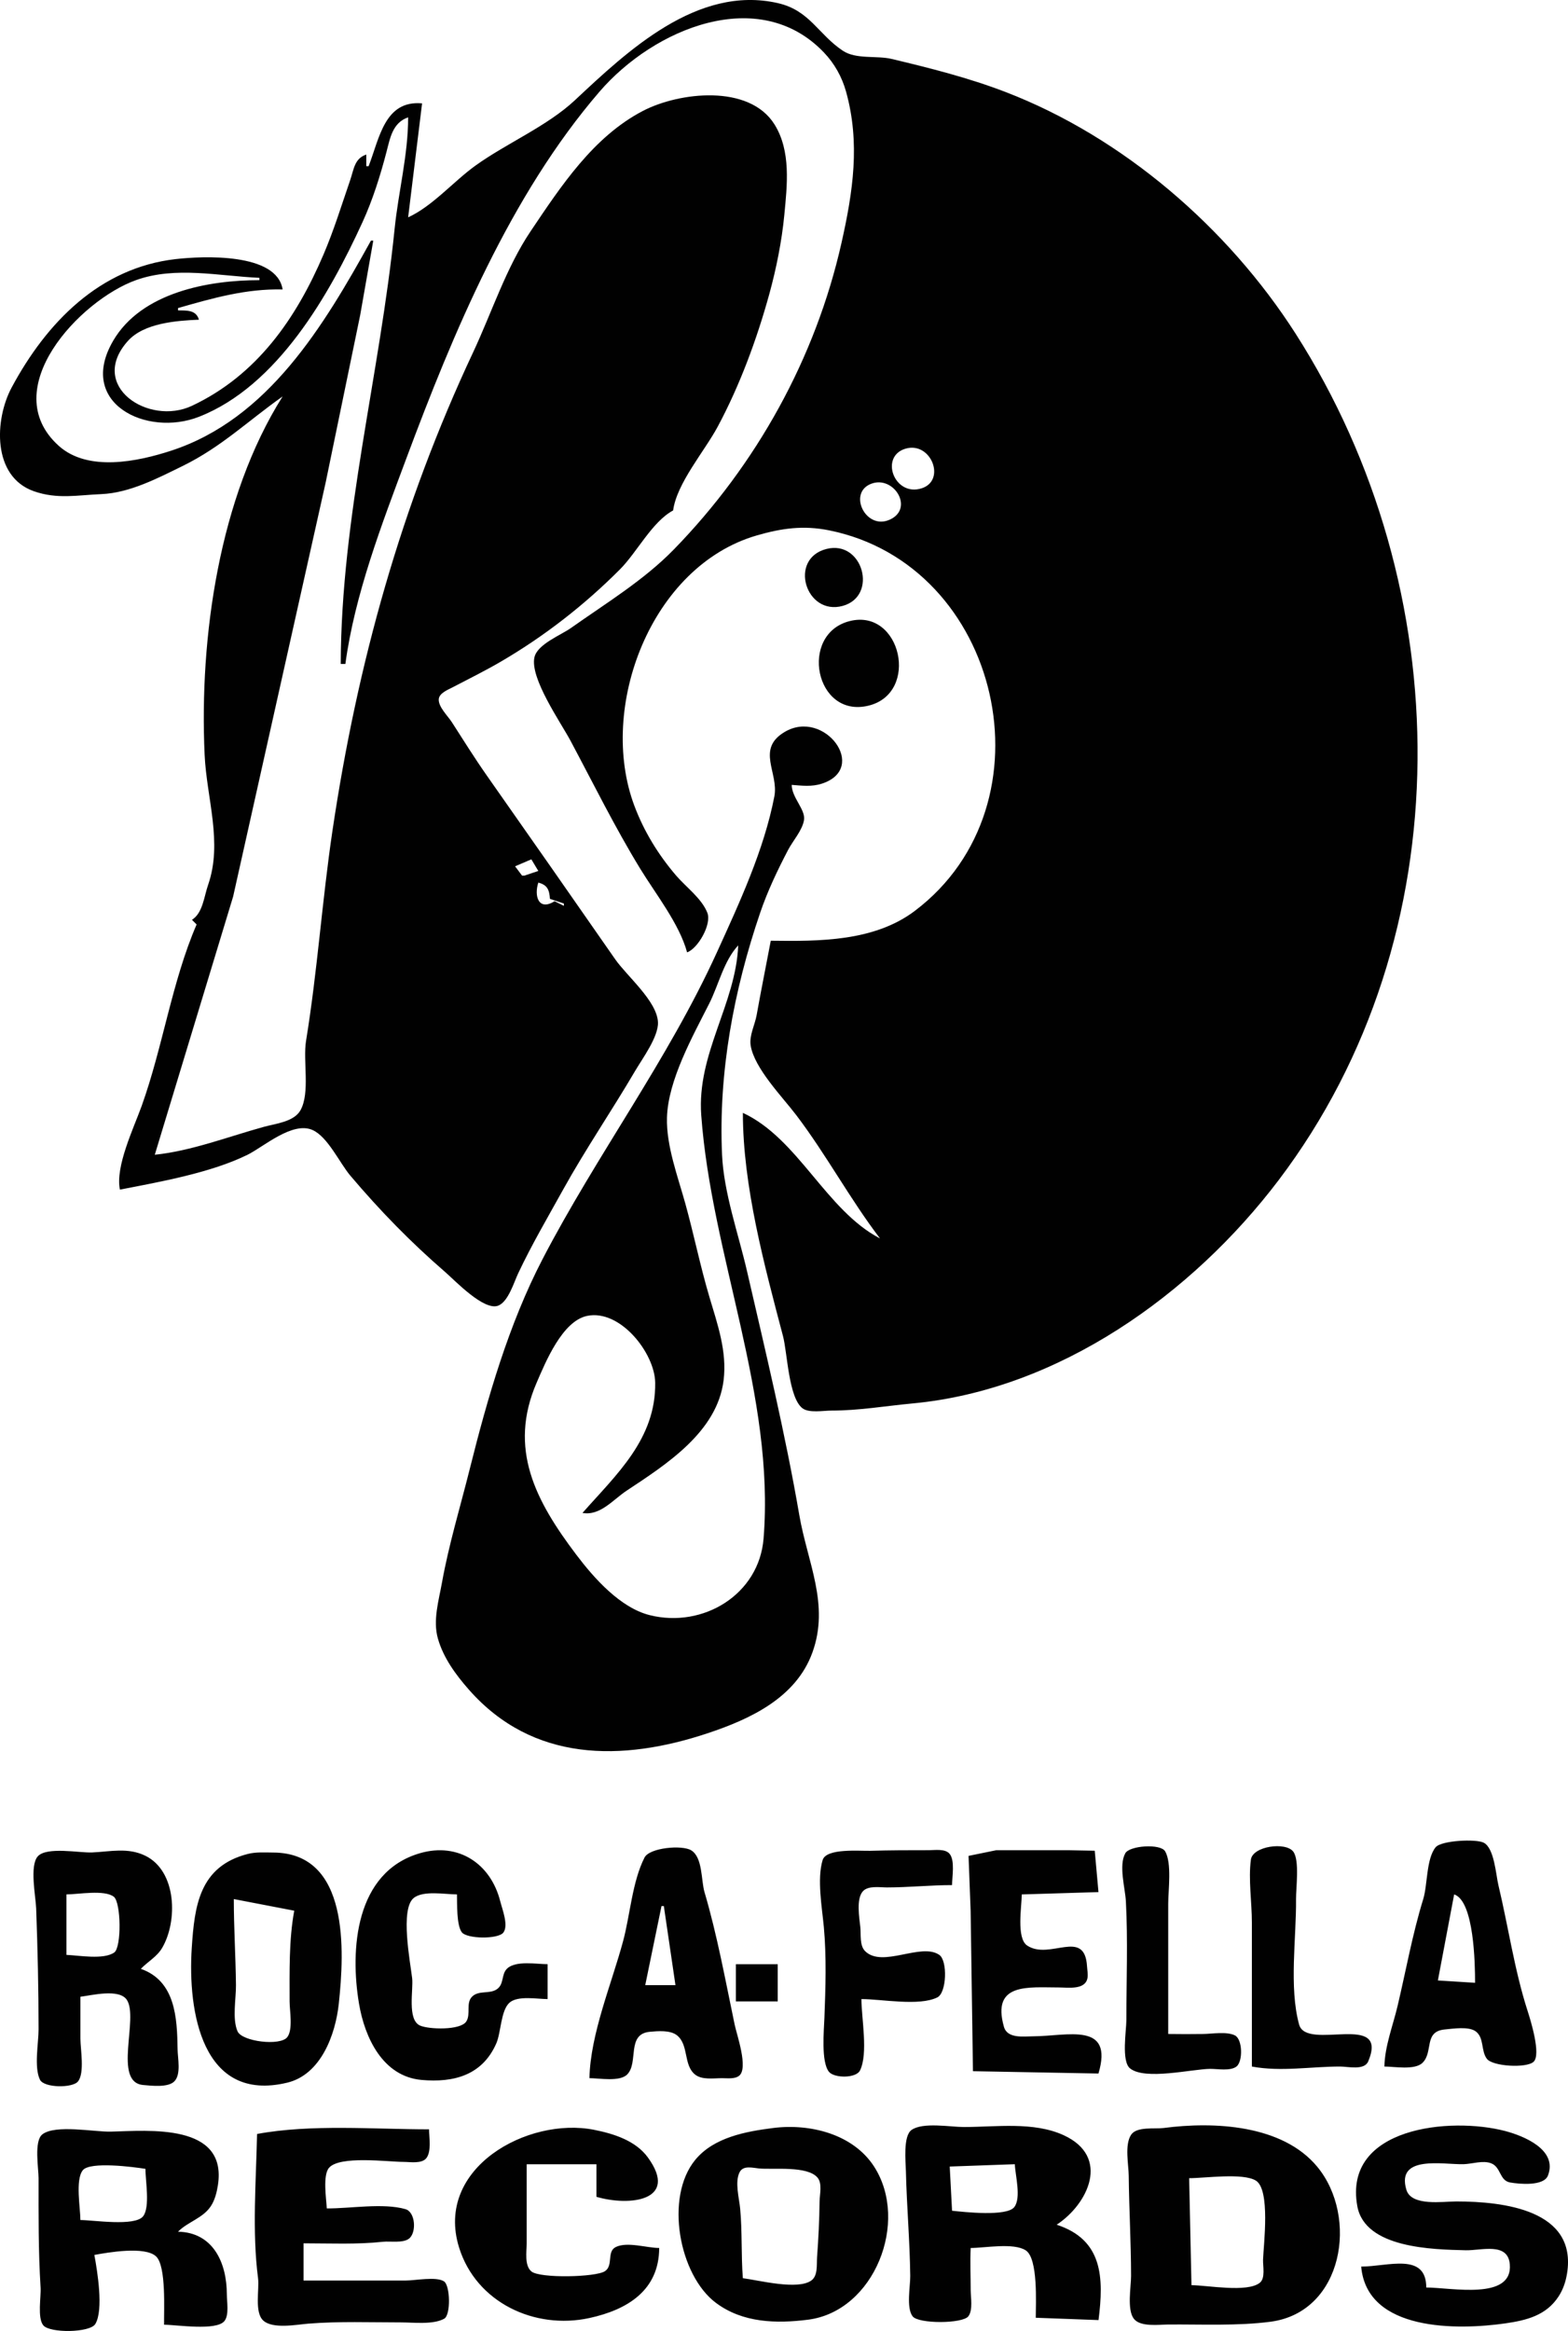 <?xml version="1.0" encoding="UTF-8" standalone="no"?> <svg xmlns:inkscape="http://www.inkscape.org/namespaces/inkscape" xmlns:sodipodi="http://sodipodi.sourceforge.net/DTD/sodipodi-0.dtd" xmlns="http://www.w3.org/2000/svg" xmlns:svg="http://www.w3.org/2000/svg" width="178.48mm" height="265.147mm" viewBox="0 0 178.48 265.147" version="1.1" id="svg35" xml:space="preserve" inkscape:version="1.2.2 (b0a8486, 2022-12-01)" sodipodi:docname="Roc a Fella.svg"><defs id="defs32"></defs><g inkscape:label="Layer 1" inkscape:groupmode="layer" id="layer1" transform="translate(15.684,64.445)"><path style="fill:#010101;stroke:none;stroke-width:0.265" d="m 30.773,-39.721 1.587,-12.965 c -4.264,-0.388 -4.854,3.974 -6.085,7.144 H 26.011 v -1.323 c -1.359,0.452 -1.414,1.69 -1.835,2.91 -0.982,2.85 -1.846,5.678 -3.039,8.467 -3.11,7.273 -7.576,13.724 -14.97,17.202 -4.949,2.327 -11.893,-2.267 -7.285,-7.385 1.826,-2.028 5.51,-2.299 8.078,-2.409 -0.326,-1.114 -1.35,-1.046 -2.381,-1.058 v -0.265 c 3.968,-1.132 7.729,-2.214 11.906,-2.117 -0.666,-4.216 -9.128,-3.799 -12.171,-3.453 -8.646,0.985 -14.709,7.219 -18.673,14.61 -1.951,3.637 -2.238,10.124 2.534,11.796 2.67,0.935 4.963,0.439 7.673,0.327 3.224,-0.133 6.424,-1.811 9.26,-3.201 4.404,-2.158 7.454,-5.145 11.377,-7.909 C 9.251,-7.884 6.998,8.083 7.607,21.398 7.834,26.363 9.686,31.387 8.002,36.214 7.544,37.528 7.404,39.405 6.167,40.183 l 0.529,0.529 c -2.813,6.501 -3.843,13.928 -6.252,20.637 -0.902,2.512 -3.026,6.902 -2.479,9.525 4.556,-0.884 10.349,-1.909 14.518,-3.96 1.819,-0.895 5.108,-3.829 7.396,-2.826 1.746,0.765 3.103,3.768 4.315,5.198 3.367,3.973 6.832,7.532 10.767,10.937 1.121,0.97 4.473,4.524 6.095,3.837 1.126,-0.477 1.757,-2.634 2.242,-3.662 1.541,-3.265 3.367,-6.371 5.115,-9.525 2.555,-4.608 5.533,-8.958 8.196,-13.498 0.816,-1.391 2.681,-3.9 2.6,-5.552 C 59.092,49.415 55.666,46.576 54.341,44.671 49.504,37.716 44.625,30.743 39.75,23.803 38.347,21.805 37.065,19.748 35.743,17.694 c -0.44,-0.683 -1.532,-1.727 -1.486,-2.589 0.038,-0.699 1.023,-1.079 1.544,-1.35 1.875,-0.98 3.738,-1.895 5.566,-2.964 4.937,-2.883 9.479,-6.422 13.513,-10.467 1.949,-1.953 3.659,-5.417 6.056,-6.707 0.411,-3.092 3.577,-6.738 5.072,-9.525 2.517,-4.694 4.462,-9.959 5.873,-15.081 0.789,-2.863 1.427,-6.031 1.71,-8.996 0.324,-3.386 0.78,-7.271 -1.117,-10.308 -2.883,-4.618 -10.866,-3.677 -14.978,-1.536 -5.647,2.94 -9.332,8.564 -12.787,13.696 -2.778,4.125 -4.43,9.269 -6.538,13.758 -8.191,17.446 -13.184,35.404 -16.013,54.428 -1.179,7.93 -1.716,16.01 -3.005,23.888 -0.373,2.278 0.482,5.898 -0.634,7.902 -0.736,1.321 -2.83,1.522 -4.149,1.884 -3.993,1.096 -8.319,2.768 -12.435,3.178 L 10.853,37.537 21.385,-9.558 25.316,-28.608 26.805,-37.075 h -0.265 c -5.362,9.682 -11.697,20.296 -22.754,23.9 -3.793,1.236 -9.463,2.433 -12.788,-0.561 -7.152,-6.439 2.43,-16.578 8.82,-18.852 4.498,-1.6 9.428,-0.452 14.023,-0.254 v 0.265 c -5.801,0 -13.411,1.387 -16.634,6.879 -4.181,7.125 3.79,10.998 9.754,8.664 8.943,-3.5 14.843,-13.892 18.626,-22.158 1.149,-2.511 2.017,-5.271 2.713,-7.938 0.432,-1.652 0.698,-3.345 2.474,-3.969 0,4.281 -1.112,8.467 -1.542,12.7 -1.685,16.581 -6.085,32.724 -6.131,49.477 h 0.529 c 1.061,-7.88 4.135,-15.867 6.903,-23.283 5.37,-14.389 11.885,-30.046 22.016,-41.804 6.205,-7.202 18.172,-12.191 25.55,-4.467 1.206,1.263 2.056,2.781 2.524,4.467 1.625,5.846 0.781,11.405 -0.524,17.198 -2.954,13.112 -9.672,25.21 -19.074,34.86 -3.419,3.509 -7.752,6.135 -11.73,8.948 -1.145,0.809 -3.802,1.835 -4.144,3.315 -0.548,2.371 2.987,7.41 4.101,9.497 2.597,4.865 5.052,9.844 7.931,14.552 1.753,2.867 4.466,6.288 5.342,9.525 1.236,-0.442 2.816,-3.188 2.307,-4.498 -0.634,-1.631 -2.438,-2.935 -3.551,-4.233 -2.03,-2.37 -3.658,-5.015 -4.756,-7.938 -4.199,-11.175 1.88,-27.269 13.937,-30.758 2.838,-0.821 5.295,-1.163 8.202,-0.582 19.604,3.92 25.868,31.129 9.79,43.286 -4.631,3.502 -10.893,3.469 -16.404,3.399 -0.533,2.828 -1.104,5.638 -1.61,8.467 -0.195,1.09 -0.857,2.326 -0.681,3.44 0.412,2.601 3.627,5.871 5.197,7.938 3.414,4.494 6.102,9.532 9.529,14.023 -6.156,-3.205 -9.296,-11.358 -15.61,-14.287 0,8.334 2.445,17.334 4.568,25.4 0.496,1.885 0.629,6.97 2.205,8.195 0.746,0.58 2.392,0.272 3.281,0.272 3.18,0 6.119,-0.521 9.26,-0.814 16.627,-1.553 31.815,-12.407 41.662,-25.39 21.108,-27.834 20.427,-67.424 1.937,-96.298 -7.698,-12.021 -19.638,-22.348 -33.016,-27.487 -4.203,-1.614 -8.594,-2.721 -12.965,-3.761 -1.704,-0.406 -4.038,0.072 -5.546,-0.927 -2.814,-1.864 -3.762,-4.597 -7.419,-5.426 -9.156,-2.076 -17.114,5.463 -23.094,11.055 -3.155,2.95 -7.762,4.883 -11.298,7.421 -2.507,1.799 -4.888,4.617 -7.677,5.895 m -29.104,14.287 -0.265,0.794 0.265,-0.794 m 58.738,10.319 -0.265,0.265 0.265,-0.265 m -5.556,0.265 -0.265,0.265 0.265,-0.265 m 0.529,0 -0.265,0.265 0.265,-0.265 m 32.026,1.438 c 2.889,-0.832 4.628,3.608 1.826,4.512 -3.128,1.009 -4.839,-3.644 -1.826,-4.512 m -3.965,4.013 c 2.623,-1.048 5.025,2.874 2.067,4.103 -2.68,1.114 -4.683,-3.058 -2.067,-4.103 m -5.041,7.397 c -4.38,1.102 -2.383,7.645 1.847,6.477 4.043,-1.116 2.293,-7.519 -1.847,-6.477 m 2.634,8.208 c -5.801,1.462 -3.957,11.089 2.127,9.623 5.88,-1.417 3.727,-11.098 -2.127,-9.623 m 4.508,3.814 -0.265,0.265 0.265,-0.265 m 0.794,1.323 -1.852,0.794 1.852,-0.794 m -11.906,13.494 c 1.183,0.09 2.28,0.236 3.44,-0.141 5.363,-1.742 0.28,-8.555 -4.232,-5.884 -3.308,1.958 -0.657,4.636 -1.182,7.348 -1.18,6.091 -3.975,12.103 -6.539,17.727 -5.582,12.245 -13.675,23.02 -19.861,34.925 -3.832,7.374 -6.256,15.785 -8.263,23.813 -1.078,4.311 -2.387,8.601 -3.172,12.965 -0.367,2.039 -1.048,4.287 -0.462,6.35 0.625,2.204 2.041,4.127 3.53,5.817 7.271,8.254 17.41,8.212 27.218,4.943 4.815,-1.605 10.018,-4.021 11.882,-9.172 1.98,-5.472 -0.565,-10.252 -1.488,-15.61 -1.596,-9.272 -3.843,-18.611 -5.959,-27.781 -0.978,-4.241 -2.641,-8.885 -2.838,-13.229 -0.423,-9.33 1.328,-18.689 4.336,-27.517 0.846,-2.482 1.965,-4.823 3.175,-7.144 0.541,-1.038 1.638,-2.248 1.819,-3.416 0.185,-1.188 -1.386,-2.532 -1.403,-3.992 m 40.481,8.202 -0.265,0.265 0.265,-0.265 m -70.115,0.265 0.794,1.323 -1.587,0.529 h -0.265 l -0.794,-1.058 1.852,-0.794 m -0.529,0.529 0.265,0.265 -0.265,-0.265 m 2.646,3.969 1.587,0.529 v 0.265 l -1.058,-0.529 c -1.837,1.152 -2.351,-0.603 -1.852,-2.117 1.041,0.275 1.247,0.817 1.323,1.852 m -0.794,-1.587 0.265,0.265 -0.265,-0.265 m 22.225,6.879 c -0.289,6.717 -4.723,12.302 -4.21,19.315 1.176,16.047 8.409,31.886 7.095,48.154 -0.516,6.392 -6.894,10.219 -12.94,8.72 -3.368,-0.835 -6.357,-4.209 -8.368,-6.867 -4.661,-6.161 -7.775,-12.063 -4.523,-19.58 1.011,-2.336 2.921,-7.018 5.75,-7.599 3.773,-0.775 7.7,4.243 7.745,7.599 0.085,6.406 -4.398,10.425 -8.279,14.817 2.028,0.347 3.454,-1.491 5.027,-2.533 4.544,-3.009 10.307,-6.686 11.037,-12.548 0.411,-3.299 -0.702,-6.407 -1.626,-9.525 -1.035,-3.492 -1.757,-7.075 -2.729,-10.583 -0.845,-3.05 -2.183,-6.585 -2.09,-9.79 0.123,-4.248 2.931,-9.248 4.811,-12.965 1.073,-2.121 1.654,-4.857 3.297,-6.615 m 73.554,127.529 c 1.141,0 3.459,0.439 4.339,-0.424 1.263,-1.24 0.103,-3.571 2.541,-3.794 0.931,-0.085 2.714,-0.371 3.512,0.217 0.986,0.727 0.579,2.208 1.273,3.123 0.659,0.869 4.494,1.087 5.313,0.341 0.891,-0.811 -0.355,-4.787 -0.686,-5.813 -1.485,-4.61 -2.19,-9.571 -3.317,-14.287 -0.285,-1.192 -0.461,-4.221 -1.681,-4.831 -0.882,-0.441 -4.824,-0.256 -5.466,0.529 -1.069,1.308 -0.91,4.284 -1.406,5.889 -1.227,3.975 -1.965,8.119 -2.924,12.171 -0.533,2.251 -1.449,4.554 -1.499,6.879 m -24.606,-3.704 v -8.996 -5.821 c 0,-1.53 0.434,-4.631 -0.356,-5.967 -0.527,-0.891 -4.047,-0.649 -4.531,0.23 -0.771,1.4 -0.011,3.957 0.069,5.472 0.236,4.46 0.055,9.013 0.055,13.494 0,1.195 -0.595,4.702 0.424,5.509 1.724,1.365 7.024,0.073 9.101,0.048 0.832,-0.01 2.317,0.28 3.015,-0.273 0.737,-0.584 0.694,-3.103 -0.189,-3.537 -0.941,-0.463 -2.594,-0.169 -3.62,-0.158 -1.329,0.014 -2.639,0.023 -3.969,-10e-4 m -65.881,5.027 c 1.119,0 3.452,0.443 4.302,-0.424 1.328,-1.356 -0.117,-4.61 2.582,-4.852 0.917,-0.083 2.332,-0.207 3.091,0.409 1.353,1.097 0.706,3.353 2.036,4.443 0.791,0.648 2.12,0.426 3.071,0.424 0.591,-0.001 1.458,0.124 1.957,-0.272 1.08,-0.858 -0.262,-4.649 -0.506,-5.813 -1.047,-4.997 -1.99,-10.192 -3.435,-15.081 -0.394,-1.334 -0.192,-3.949 -1.517,-4.755 -1.033,-0.628 -4.734,-0.305 -5.31,0.826 -1.392,2.73 -1.637,6.524 -2.432,9.486 -1.31,4.88 -3.721,10.544 -3.839,15.61 m 43.656,-0.794 14.287,0.265 c 1.753,-5.929 -3.526,-4.252 -7.408,-4.234 -1.11,0.005 -2.965,0.296 -3.355,-1.087 -1.42,-5.031 2.75,-4.469 6.266,-4.469 1.038,0 3.004,0.317 3.249,-1.087 0.073,-0.419 -0.028,-0.874 -0.052,-1.294 -0.252,-4.433 -4.246,-0.672 -6.818,-2.389 -1.252,-0.835 -0.613,-4.476 -0.613,-5.813 l 8.731,-0.265 -0.424,-4.705 -3.015,-0.058 -8.202,2.7e-4 -3.148,0.644 0.237,6.235 0.265,18.256 m 31.75,-0.529 c 3.328,0.618 6.702,-0.005 10.054,0 0.91,0.001 2.747,0.467 3.191,-0.593 2.399,-5.724 -7.025,-1.108 -7.87,-4.185 -1.163,-4.233 -0.305,-9.89 -0.35,-14.272 -0.013,-1.232 0.422,-4.422 -0.315,-5.397 -0.86,-1.139 -4.619,-0.63 -4.824,0.913 -0.298,2.235 0.113,4.853 0.113,7.129 v 16.404 M -6.533,162.685 c 1.276,-0.161 4.416,-0.952 5.284,0.349 1.385,2.075 -1.615,9.382 1.861,9.69 0.933,0.083 2.821,0.313 3.543,-0.409 0.8,-0.8 0.387,-2.638 0.374,-3.657 -0.047,-3.575 -0.247,-7.772 -4.183,-9.148 0.802,-0.831 1.835,-1.371 2.433,-2.392 1.781,-3.044 1.655,-8.71 -1.907,-10.466 -1.988,-0.98 -3.993,-0.473 -6.081,-0.382 -1.414,0.062 -5.141,-0.68 -6.165,0.434 -0.969,1.055 -0.244,4.577 -0.194,5.926 0.169,4.589 0.274,9.165 0.274,13.758 0,1.558 -0.535,4.324 0.16,5.737 0.461,0.937 3.714,0.968 4.331,0.189 0.773,-0.977 0.272,-3.673 0.272,-4.868 v -4.762 m 53.181,0.265 v -3.969 c -1.248,0 -3.615,-0.437 -4.603,0.492 -0.72,0.677 -0.293,1.839 -1.257,2.411 -0.822,0.488 -1.976,0.07 -2.712,0.764 -0.785,0.74 -0.131,2.017 -0.696,2.864 -0.672,1.006 -4.234,0.895 -5.245,0.454 -1.501,-0.656 -0.751,-4.063 -0.908,-5.397 -0.219,-1.853 -1.375,-7.808 0.16,-9.101 1.078,-0.909 3.613,-0.424 4.943,-0.424 0.021,1.011 -0.057,3.505 0.546,4.302 0.586,0.773 4.149,0.814 4.735,0.037 0.613,-0.813 -0.134,-2.671 -0.353,-3.545 -1.07,-4.272 -4.76,-6.765 -9.161,-5.476 -7.376,2.161 -7.949,10.991 -6.917,17.117 0.648,3.849 2.701,8.267 7.106,8.667 3.671,0.333 6.936,-0.524 8.526,-4.169 0.532,-1.22 0.503,-3.727 1.491,-4.613 0.938,-0.841 3.168,-0.414 4.345,-0.414 m 35.719,0 c 2.294,0 6.591,0.838 8.648,-0.196 1.061,-0.533 1.17,-4.157 0.226,-4.823 -2.06,-1.453 -6.479,1.518 -8.451,-0.432 -0.654,-0.647 -0.46,-1.915 -0.549,-2.751 -0.112,-1.049 -0.494,-3.215 0.305,-4.074 0.607,-0.652 1.935,-0.423 2.731,-0.424 2.478,-0.003 4.936,-0.264 7.408,-0.265 0,-0.943 0.346,-2.765 -0.272,-3.545 -0.493,-0.623 -1.681,-0.424 -2.374,-0.424 -2.217,-0.001 -4.43,0 -6.645,0.068 -1.214,0.037 -5.018,-0.33 -5.441,1.051 -0.657,2.143 -0.069,5.4 0.136,7.613 0.31,3.36 0.196,6.952 0.067,10.318 -0.054,1.41 -0.398,5.025 0.514,6.154 0.6,0.742 3.088,0.759 3.537,-0.152 0.95,-1.931 0.16,-5.968 0.16,-8.118 M 12.517,146.442 c -5.514,1.413 -6.061,5.906 -6.374,10.687 -0.47,7.197 1.151,17.67 10.871,15.328 3.841,-0.926 5.488,-5.473 5.865,-8.978 0.644,-5.993 1.228,-17.155 -7.452,-17.198 -0.961,-0.005 -1.971,-0.08 -2.91,0.161 m -20.638,11.48 v -6.879 c 1.307,0 4.34,-0.565 5.397,0.272 0.822,0.651 0.886,5.746 0.044,6.335 -1.212,0.848 -4.032,0.329 -5.44,0.272 m 160.338,3.175 -4.233,-0.265 1.852,-9.79 c 2.276,0.755 2.381,7.931 2.381,10.054 M 17.809,152.896 c -0.616,3.32 -0.529,6.946 -0.529,10.319 0,1.04 0.409,3.215 -0.272,4.074 -0.809,1.021 -5.143,0.497 -5.654,-0.673 -0.622,-1.425 -0.163,-3.727 -0.179,-5.253 -0.035,-3.256 -0.245,-6.52 -0.245,-9.79 l 6.879,1.323 m 41.804,-0.529 h 0.265 l 1.323,8.996 h -3.44 l 1.852,-8.996 m 8.467,6.615 v 4.233 h 4.763 v -4.233 h -4.763 m -8.731,32.279 c -1.414,-0.003 -3.641,-0.746 -4.943,-0.106 -1.052,0.519 -0.253,2.095 -1.227,2.744 -1.043,0.696 -7.407,0.833 -8.374,0.032 -0.816,-0.677 -0.538,-2.267 -0.538,-3.199 v -8.996 h 7.938 v 3.704 c 3.738,1.106 9.446,0.474 5.86,-4.473 -1.401,-1.931 -3.907,-2.706 -6.124,-3.147 -7.542,-1.499 -18.188,4.339 -15.367,13.396 1.942,6.236 8.594,9.374 14.838,8.012 4.289,-0.934 7.924,-3.125 7.938,-7.967 m 12.965,-13.646 c -3.083,0.391 -6.736,1.049 -8.855,3.616 -3.51,4.254 -1.852,13.141 2.353,16.276 3.057,2.281 6.872,2.368 10.471,1.913 7.558,-0.953 11.573,-11.157 7.528,-17.42 -2.398,-3.713 -7.31,-4.917 -11.496,-4.386 m 22.49,13.646 c 1.616,0 4.887,-0.627 6.27,0.273 1.425,0.926 1.139,6.072 1.139,7.665 l 7.144,0.265 c 0.611,-4.834 0.497,-9.133 -4.763,-10.848 3.56,-2.331 6.169,-7.717 0.794,-10.182 -3.422,-1.569 -7.712,-0.931 -11.377,-0.931 -1.525,0 -4.638,-0.578 -5.936,0.333 -0.979,0.687 -0.67,3.611 -0.644,4.694 0.093,3.961 0.447,7.951 0.494,11.906 0.014,1.162 -0.474,3.646 0.273,4.604 0.678,0.87 5.663,0.847 6.335,0 0.549,-0.693 0.272,-2.191 0.272,-3.016 0,-1.587 -0.075,-3.178 0,-4.763 m 21.96,-13.646 c -1.015,0.133 -3.054,-0.196 -3.697,0.766 -0.764,1.143 -0.286,3.382 -0.273,4.678 0.039,3.794 0.264,7.594 0.266,11.377 5.3e-4,1.254 -0.485,3.826 0.312,4.871 0.741,0.971 2.875,0.667 3.945,0.659 3.761,-0.029 7.899,0.175 11.618,-0.315 8.3,-1.093 10.032,-11.93 5.321,-17.627 -3.965,-4.794 -11.749,-5.163 -17.492,-4.409 m 29.898,18.144 c -0.003,-4.04 -4.384,-2.381 -7.408,-2.381 0.654,7.432 11.073,7.226 16.404,6.461 2.405,-0.347 4.654,-0.894 6.067,-3.067 0.517,-0.796 0.809,-1.67 0.96,-2.601 1.178,-7.265 -7.278,-8.194 -12.584,-8.202 -1.554,-0.003 -5.139,0.585 -5.706,-1.336 -1.177,-3.988 4.21,-2.845 6.5,-2.901 0.986,-0.024 2.211,-0.47 3.159,-0.1 1.127,0.439 0.927,1.967 2.161,2.181 1.053,0.185 3.826,0.442 4.299,-0.793 1.134,-2.961 -2.818,-4.521 -4.857,-5.058 -6.225,-1.639 -18.472,-0.469 -16.846,8.537 0.868,4.807 8.597,4.932 12.348,5.024 1.756,0.042 4.792,-0.96 5.011,1.59 0.357,4.149 -6.678,2.646 -9.509,2.646 M -4.945,192.054 c 1.569,-0.291 5.745,-1.016 7.019,0.159 1.188,1.098 0.886,6.17 0.919,7.779 1.398,0 5.957,0.73 6.872,-0.423 0.549,-0.693 0.272,-2.191 0.272,-3.016 -2.65e-4,-3.577 -1.535,-7.059 -5.556,-7.144 1.125,-1.138 2.838,-1.527 3.746,-2.921 0.448,-0.688 0.668,-1.566 0.793,-2.371 1.097,-7.095 -7.905,-6.193 -12.211,-6.089 -1.821,0.044 -6.317,-0.841 -7.778,0.316 -0.964,0.763 -0.424,3.862 -0.424,4.98 0,4.151 -0.033,8.295 0.229,12.435 0.067,1.053 -0.385,3.45 0.308,4.302 0.734,0.902 5.312,0.857 5.922,-0.153 0.965,-1.595 0.224,-6.056 -0.109,-7.853 M 13.576,178.296 c -0.11,5.331 -0.577,11.091 0.112,16.404 0.163,1.257 -0.427,3.855 0.577,4.8 1.081,1.016 3.798,0.479 5.132,0.37 3.503,-0.28 7.069,-0.143 10.583,-0.143 1.397,0 3.637,0.283 4.902,-0.423 0.757,-0.421 0.688,-3.784 -0.034,-4.247 -0.892,-0.572 -3.281,-0.093 -4.338,-0.093 H 26.011 18.867 v -4.233 c 2.99,0 6.068,0.146 9.041,-0.175 0.829,-0.09 2.286,0.18 2.97,-0.362 0.87,-0.688 0.728,-3.019 -0.405,-3.347 -2.521,-0.733 -6.314,-0.064 -8.96,-0.085 -0.057,-1.103 -0.475,-3.737 0.241,-4.603 1.191,-1.438 6.75,-0.689 8.49,-0.689 0.739,0 2.072,0.24 2.598,-0.424 0.605,-0.764 0.312,-2.364 0.312,-3.28 -6.261,0 -13.431,-0.612 -19.579,0.529 m 86.254,3.44 c 0.046,1.244 0.748,3.807 -0.054,4.868 -0.844,1.117 -5.745,0.566 -7.09,0.423 l -0.265,-5.027 7.408,-0.265 m -98.954,0.529 c -0.016,1.31 0.552,4.355 -0.272,5.397 -0.935,1.18 -5.701,0.423 -7.136,0.423 0,-1.357 -0.595,-4.567 0.272,-5.661 0.817,-1.031 5.834,-0.37 7.136,-0.16 M 68.873,194.7 c -0.207,-2.635 -0.06,-5.313 -0.31,-7.938 -0.111,-1.172 -0.628,-3.006 -0.06,-4.119 0.419,-0.819 1.504,-0.489 2.222,-0.424 1.632,0.147 5.475,-0.329 6.642,1.032 0.572,0.667 0.247,1.918 0.238,2.717 -0.023,2.133 -0.131,4.231 -0.286,6.35 -0.06,0.818 0.114,2.085 -0.647,2.638 -1.554,1.132 -5.998,-0.029 -7.799,-0.257 m 51.065,0.794 -0.265,-12.171 c 1.794,0 6.122,-0.63 7.593,0.275 1.67,1.029 0.884,7.223 0.819,8.985 -0.027,0.736 0.288,2.114 -0.37,2.638 -1.434,1.146 -5.996,0.278 -7.778,0.273 z" id="path204"></path></g></svg> 